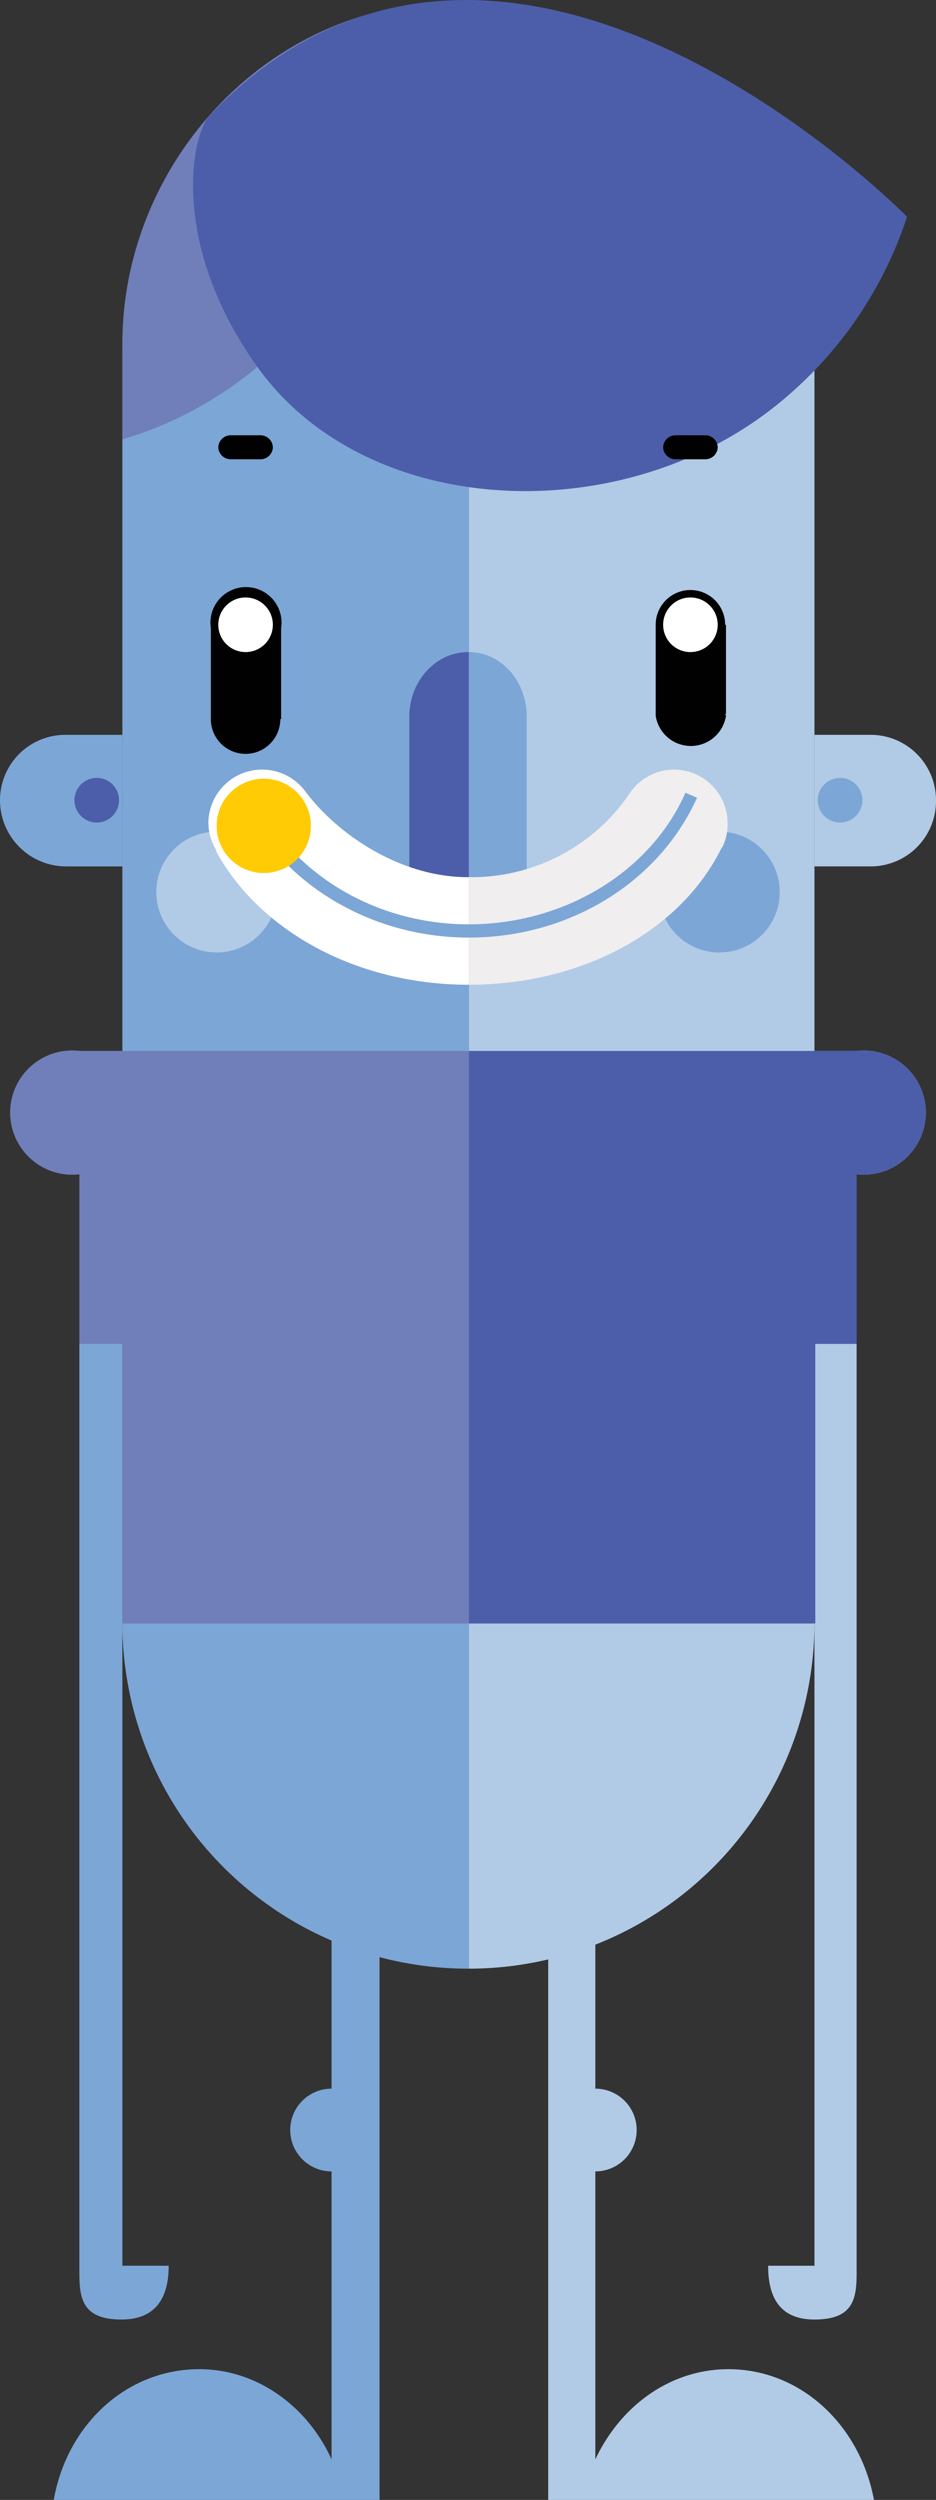 <svg xmlns="http://www.w3.org/2000/svg" viewBox="0 0 113.2 302.1">
<rect x="0" y="0" width="113.2" height="302.1" fill="#333333" stroke="none"/>
<style>
  .eye-av {
    animation: eye 4000ms linear infinite normal forwards;
    transform-origin: center;
    transform-box: fill-box;
  }
  @keyframes eye {
    0% {
        transform: scale(1, 1)
    }

    20% {
        transform: scale(1, 1)
    }

    25% {
        transform: scale(1, 0)
    }

    30% {
        transform: scale(1, 1)
    }

    65% {
        transform: scale(1, 1)
    }

    70% {
        transform: scale(1, 0)
    }

    75% {
        transform: scale(1, 1)
    }

    100% {
        transform: scale(1, 1)
    }
}
</style>
  <g id="b9c172e8-3ef2-4b5b-af71-c9545036cdb2" data-name="Layer 2">
    <g id="a10e6d3f-5bda-4c2a-9c31-df2e68114ded" data-name="Layer 1">
      <g>
        <path d="M105.3,104.7H98.5V88.8h6.8a7.9,7.9,0,0,1,7.9,7.9A7.9,7.9,0,0,1,105.3,104.7Z" fill="#b1cae6"/>
        <circle cx="101.6" cy="96.7" r="2.7" fill="#7ca6d6"/>
        <path d="M8,88.8h6.8v15.9H8a8,8,0,0,1-8-8A7.9,7.9,0,0,1,8,88.8Z" fill="#7ca6d6"/>
        <circle cx="11.7" cy="96.7" r="2.7" fill="#4c5ea9"/>
        <g>
          <path d="M40.1,233.2v19.2a5,5,0,0,0,0,10v34.8c-2.9-6.4-9-10.9-16-10.9-8.8,0-16,6.7-17.6,15.8H45.9V233.2Z" fill="#7ca6d6"/>
          <path d="M72,233.2v19.2a5,5,0,1,1,0,10v34.8c3-6.4,9-10.9,16.1-10.9,8.7,0,15.9,6.7,17.6,15.8H66.3V233.2Z" fill="#b1cae6"/>
        </g>
        <path d="M98.5,42.8V196.1a41.8,41.8,0,0,1-41.8,41.8V42.8Z" fill="#b1cae6"/>
        <path d="M56.7,42.8V237.9h-.1a41.8,41.8,0,0,1-41.8-41.8V42.8Z" fill="#7ca6d6"/>
        <path d="M63.7,86.6v20h-7V78.8C60.6,78.8,63.7,82.3,63.7,86.6Z" fill="#7ca6d6"/>
        <path d="M49.5,86.6c0-4.3,3.2-7.8,7.1-7.8h.1v27.8H49.5Z" fill="#4c5ea9"/>
        <circle cx="87" cy="107.8" r="7.3" fill="#7ca6d6"/>
        <circle cx="26.2" cy="107.8" r="7.3" fill="#b1cae6"/>
        <path d="M14.8,148.1V273.8h5.6c0,3.1-1,6.5-5.7,6.5s-5.1-2.5-5.1-5.6V141.9a7.5,7.5,0,1,1,0-14.9h5.2v21.1Z" fill="#7ca6d6"/>
        <path d="M9.6,148.3v-6.4a7.5,7.5,0,1,1,0-14.9h5.2v35.4H9.6Z" fill="#707eba"/>
        <path d="M98.5,148.1V273.8H92.9c0,3.1.9,6.5,5.6,6.5s5.1-2.5,5.1-5.6V141.9a7.5,7.5,0,1,0,0-14.9H98.5v21.1Z" fill="#b1cae6"/>
        <path d="M98.5,148.1V127h5.1a7.5,7.5,0,1,1,0,14.9v20.5H98.5Z" fill="#4c5ea9"/>
        <rect x="56.7" y="127" width="41.9" height="69.19" fill="#4c5ea9"/>
        <rect x="14.8" y="127" width="41.9" height="69.19" fill="#707eba"/>
        <path d="M25.5,76.1h0v-.2a4.3,4.3,0,1,1,8.5,0v.2h0V86.9h-.1a4.2,4.2,0,0,1-8.4,0h0Z" fill="#010101"/>
        <g class="eye-av">
         <circle cx="29.7" cy="75.5" r="3.3" fill="#fff"/>
        </g>
        
        <path d="M79.3,86.3h0v.2a4.3,4.3,0,0,0,8.5,0c0-.1-.1-.1-.1-.2h.1V75.5h-.1a4.2,4.2,0,0,0-8.4,0h0Z" fill="#010101"/>
        <g class="eye-av">
          <circle cx="83.5" cy="75.5" r="3.3" fill="#fff"/>
        </g>
        
        <path d="M31.5,52.6H27.9a1.5,1.5,0,0,0-1.5,1.5,1.5,1.5,0,0,0,1.5,1.4h3.6A1.5,1.5,0,0,0,33,54.1,1.5,1.5,0,0,0,31.5,52.6Z" fill="#010101"/>
        <g>
          <g>
            <path d="M56.6,106c-8.4,0-16-5.4-19.7-10.4h0a6.5,6.5,0,0,0-11.7,3.9,6.4,6.4,0,0,0,1,3.3h-.1C31.3,112.4,43,119,56.7,119h0V106Z" fill="#fff"/>
            <path d="M81.5,93A6.5,6.5,0,0,0,76,96.1h0A23.1,23.1,0,0,1,56.7,106v13c13.9,0,25.6-6.6,30.5-16.4l.2-.3a6.4,6.4,0,0,0,.6-2.8A6.5,6.5,0,0,0,81.5,93Z" fill="#f0eeef"/>
          </g>
          <path d="M56.7,113.3c-12,0-22.8-6.6-27.6-16.7l1.5-.7c4.5,9.6,14.7,15.8,26.1,15.8s21.9-6.2,26.2-15.9l1.4.6C79.7,106.6,68.9,113.3,56.7,113.3Z" fill="#7ca6d6"/>
          <circle cx="31.9" cy="99.8" r="5.7" fill="#ffcb05"/>
        </g>
        <path d="M46.6,1.2C28,5.4,14.8,22.7,14.8,41.5V53.1A45.7,45.7,0,0,0,47.5,9.4a42.8,42.8,0,0,0-.8-8.1Z" fill="#707eba"/>
        <path d="M25.4,13.9c35.8-37.3,84.3,12.3,84.3,12.3A48.5,48.5,0,0,1,95.3,47.8C76.4,64.3,44.5,63.1,31.1,44.3,20.4,29.3,23.2,16.1,25.4,13.9Z" fill="#4c5ea9"/>
        <path d="M85.3,52.6H81.7a1.5,1.5,0,0,0-1.5,1.5,1.5,1.5,0,0,0,1.5,1.4h3.6a1.5,1.5,0,0,0,1.5-1.4A1.5,1.5,0,0,0,85.3,52.6Z" fill="#010101"/>
      </g>
    </g>
  </g>
</svg>
